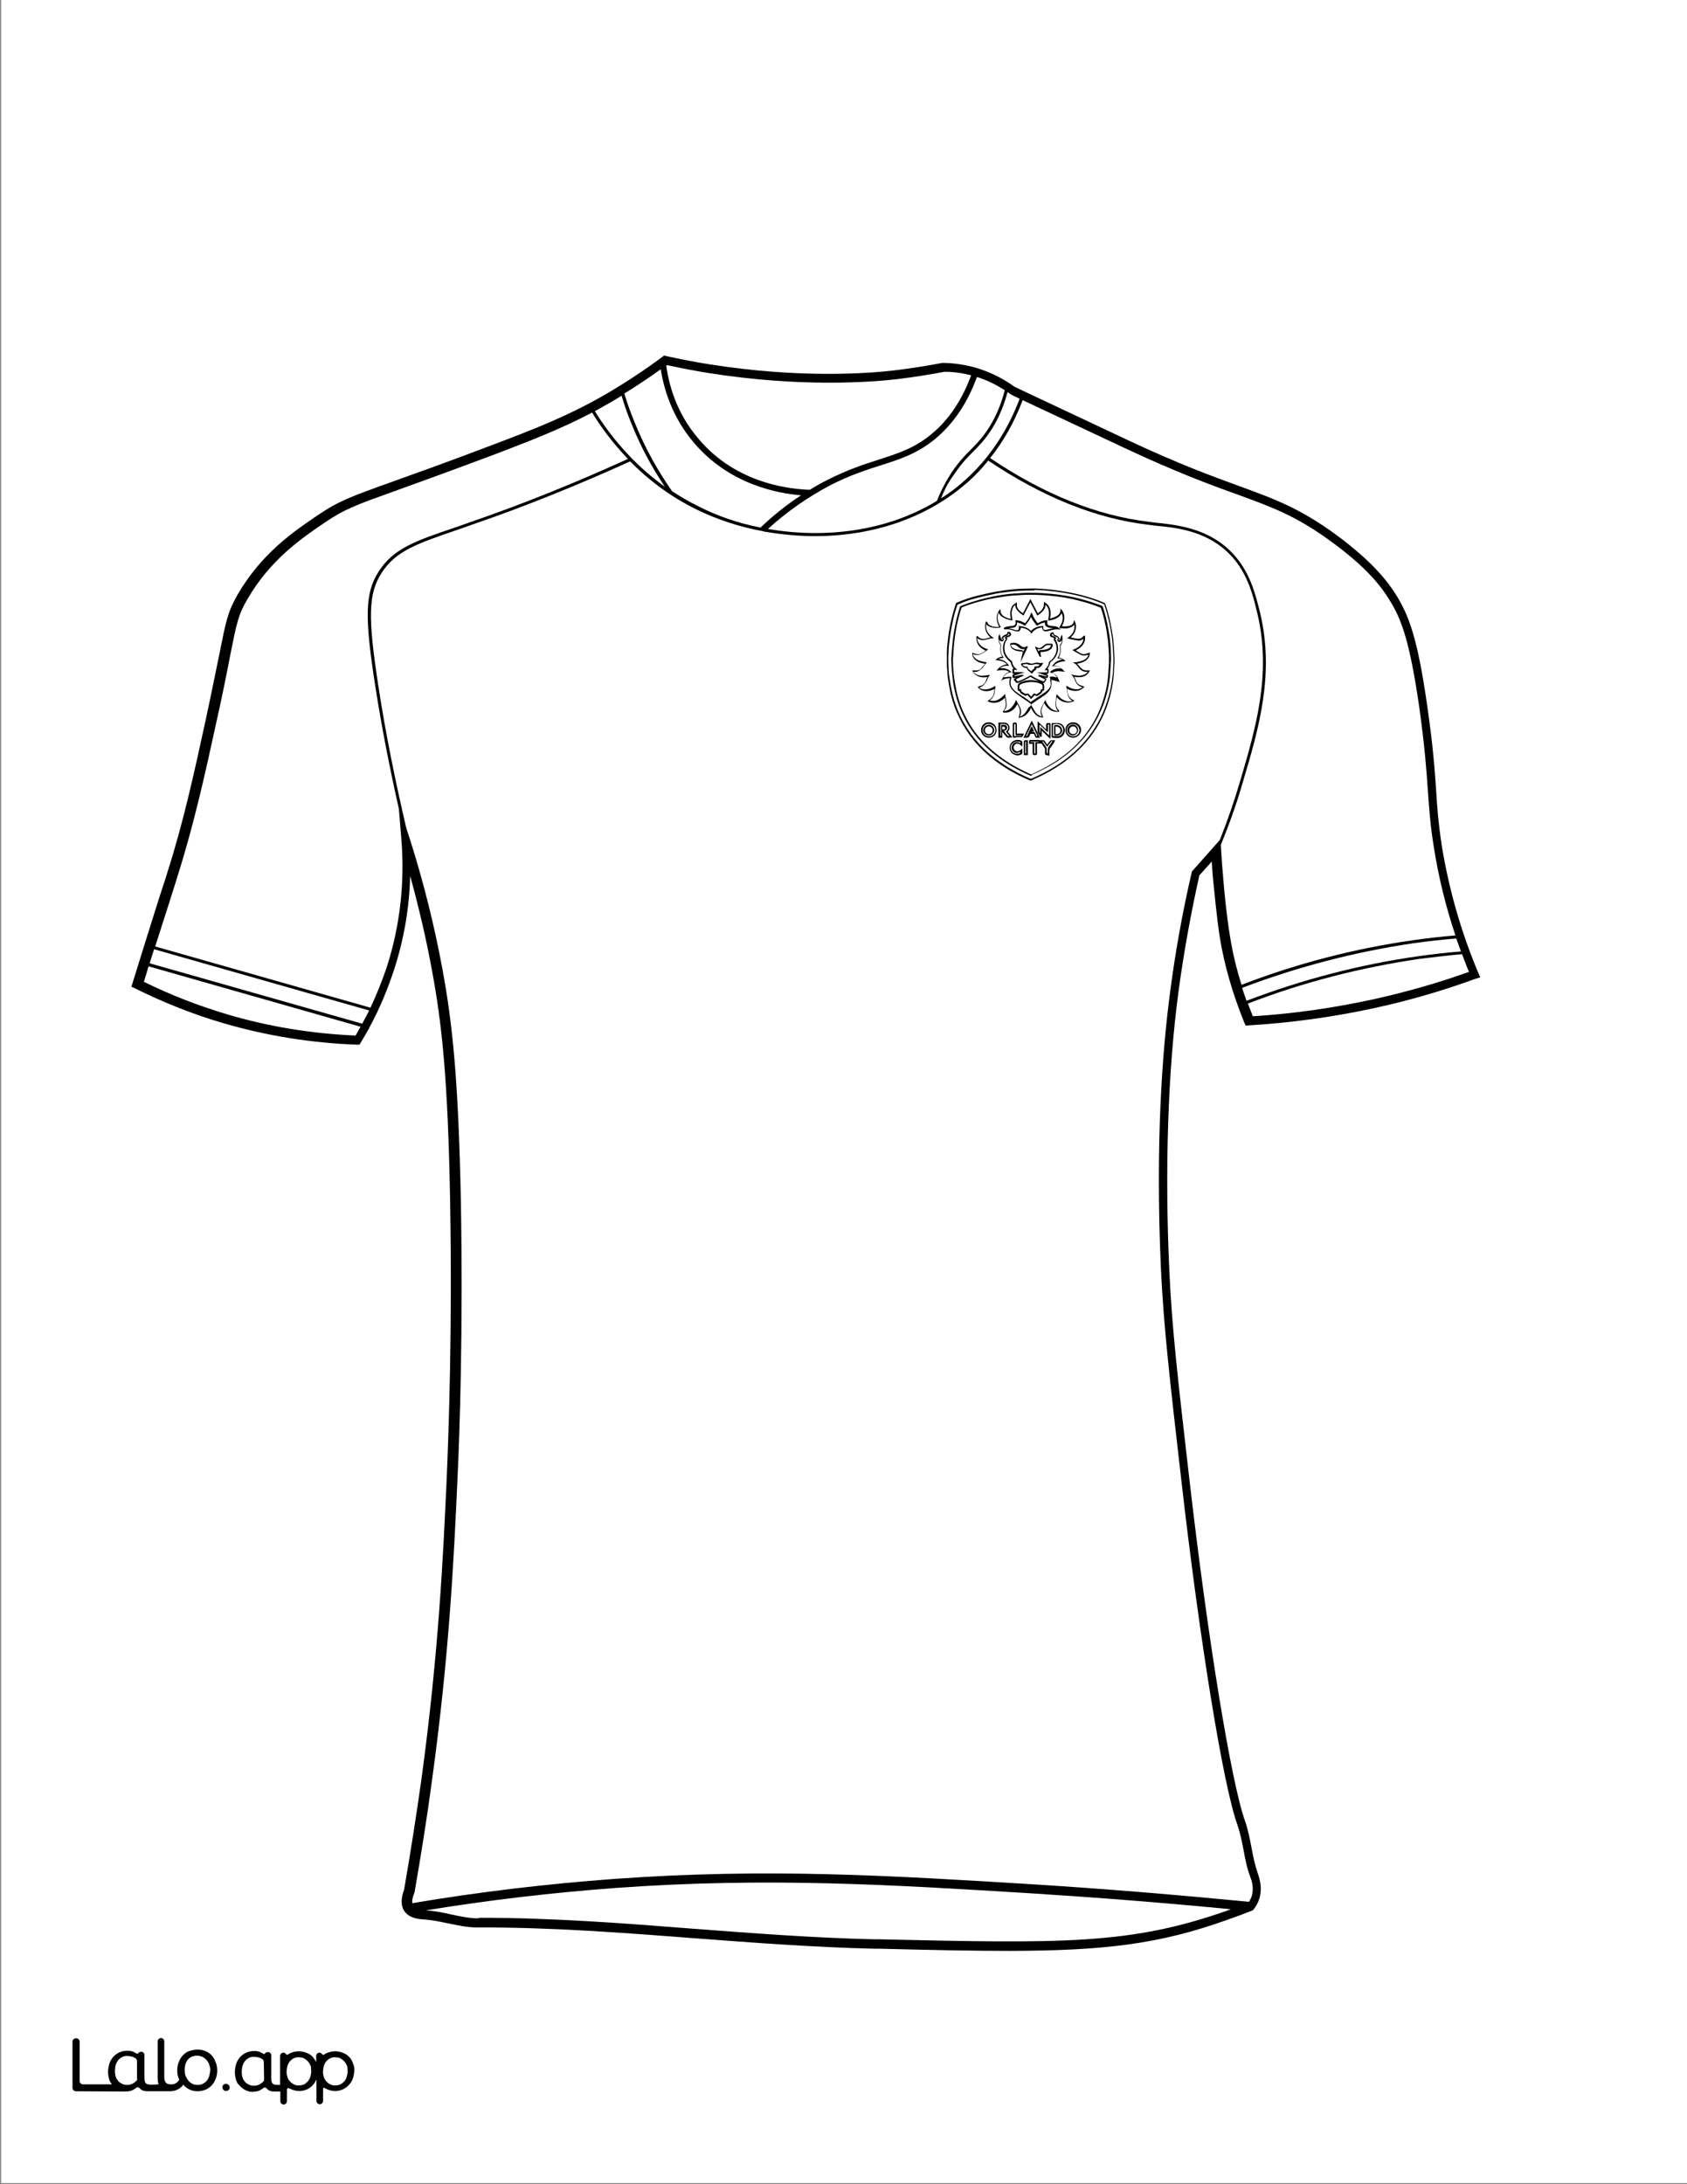 <?xml version="1.0" encoding="utf-8"?>
<!-- Generator: Adobe Illustrator 26.1.0, SVG Export Plug-In . SVG Version: 6.00 Build 0)  -->
<svg version="1.1" id="Layer_4" xmlns="http://www.w3.org/2000/svg" xmlns:xlink="http://www.w3.org/1999/xlink" x="0px" y="0px"
	 viewBox="0 0 612 792" style="enable-background:new 0 0 612 792;" xml:space="preserve">
<rect x="0" y="0" width="612" height="792" fill="#808080" stroke="none"/>
<style type="text/css">
	.st0{fill:#FFFFFF;}
	.st1{fill:#010101;}
</style>
<g id="black">
	<rect x="20" y="23.1" width="578.2" height="749.6"/>
</g>
<g id="color">
	<path class="st0" d="M381.4,268.8c-0.2,0.3-0.4,0.6-0.7,0.9l-0.8,1.1l-1.4-1.9v-0.1c-0.1,0-0.3,0-0.4,0l0.3,0.5
		c0.4,0.5,0.7,1.1,1.1,1.6c0.1,0.2,0.2,0.4,0.2,0.6c0,0.3,0,0.6,0,0.9c0.1,0.4,0.1,0.6,0.1,0.8c0.1,0,0.2,0,0.3,0v-0.4
		c0-0.4,0-0.7,0-1.1c0-0.3,0.1-0.6,0.3-0.9c0.4-0.6,0.8-1.1,1.2-1.7l0.2-0.4c-0.1,0-0.2,0-0.3,0
		C381.5,268.7,381.4,268.7,381.4,268.8z"/>
	<path class="st0" d="M371.9,272v1.2h0.3v-4.3c-0.1,0-0.2,0-0.3,0C371.9,269.9,371.9,271,371.9,272z"/>
	<path class="st0" d="M133.9,366.4l-78-22.2c-0.6,1.8-1.1,3.5-1.6,5.1l77.1,21.9C132.2,369.7,133.1,368.1,133.9,366.4z"/>
	<path class="st0" d="M374,263.9l0.3-0.6l0.9,2l-0.5-0.1c-0.2,0-0.3,0-0.4,0.2c0.2,0,0.4,0,0.6,0c0.3,0,0.5,0.1,0.6,0.4
		c0.2,0.4,0.3,0.7,0.5,1.1c0.1,0,0.2,0,0.4,0l-2.1-4.3l-2.1,4.3c0.1,0,0.2,0,0.3,0c0.1,0,0.1,0,0.1-0.1c0.3-0.7,0.7-1.4,1-2.2
		l0.3-0.6C373.9,264,373.9,263.9,374,263.9z"/>
	<path class="st0" d="M376.7,268.9c-0.9,0-1.9,0-2.8,0c0,0.1,0,0.2,0,0.2h1.3v3.8c0,0.1,0,0.3,0,0.3c0.1,0,0.2,0,0.3,0
		c0,0,0,0,0.1,0c0-0.9,0-1.8,0-2.7v-0.8c0-0.1,0-0.1,0-0.2v-0.4h1.3C376.8,269,376.8,268.9,376.7,268.9z"/>
	<path class="st0" d="M367.9,228.3c0.2,0.1,0.5,0.2,0.7,0.2s0.6,0.1,0.8-0.1c0.2-0.2,0.2-0.5,0.2-0.8c0,0,0-0.1,0-0.2l-0.1-0.4h0.3
		c1.9,0.2,3.2,0.7,4.2,1.8c1-1.1,2.3-1.7,4.2-1.8h0.3v0.5c0,0.1,0,0.2,0,0.4s0.1,0.5,0.5,0.5c0.2,0,0.4,0,0.5,0
		c0.3-0.1,0.5-0.1,0.8-0.2l0.4-0.1c0.5-0.1,1-0.3,1.5-0.3c-0.2,0-0.4,0-0.7-0.1c-0.3,0-0.5,0-0.8-0.1c-0.6-0.1-1-0.3-1.3-0.6
		s-0.4-0.8-0.3-1.3c-1,0.2-1.9,0.5-2.7,1.1l-0.2,0.1l-0.2-0.2c-0.7-0.9-1.5-1.9-2-3c-0.5,1.2-1.3,2.1-2,3l-0.2,0.2l-0.2-0.1
		c-0.8-0.6-1.7-0.9-2.7-1.1c0.1,0.4,0,0.8-0.2,1.2s-0.6,0.6-1.2,0.7c-0.2,0-0.4,0.1-0.6,0.1c-0.1,0-0.3,0-0.4,0
		c-0.2,0-0.4,0.1-0.6,0.1c0.5,0.1,1,0.2,1.6,0.4C367.6,228.2,367.7,228.3,367.9,228.3z"/>
	<path class="st0" d="M371.2,236.3l0.5-1c-0.7,0.2-1.2,0.1-1.9-0.4c-0.1-0.1-0.3-0.2-0.4-0.3c-0.2-0.1-0.3-0.3-0.5-0.4
		c-0.2-0.2-0.4-0.3-0.7-0.4c-0.4-0.1-0.9-0.1-1.5,0c0.1,0.6,0.5,1.1,1.2,1.4c0.8,0.4,1.6,0.4,2.4,0.5c0.3,0,0.6,0.1,0.8,0.3
		C371.2,236.1,371.2,236.2,371.2,236.3z"/>
	<path class="st0" d="M389.2,262.5c-0.6,0-1.2,0.2-1.6,0.7c-0.4,0.4-0.6,1-0.6,1.6c0,1.2,1,2.2,2.3,2.2c0.6,0,1.2-0.2,1.7-0.7
		c0.4-0.4,0.6-1,0.6-1.5C391.5,263.5,390.5,262.5,389.2,262.5z M390.5,266.1c-0.4,0.4-0.7,0.6-1.3,0.6c-1.1,0-2-0.9-2-2
		c0-0.5,0.2-1,0.6-1.4s0.9-0.6,1.4-0.6c1.1,0,1.9,0.9,1.9,2C391.1,265.2,390.9,265.7,390.5,266.1z"/>
	<path class="st0" d="M389.3,263.4c-0.4,0-0.7,0.1-1,0.4s-0.4,0.6-0.4,1c0,0.8,0.6,1.4,1.4,1.4c0.4,0,0.7-0.1,1-0.4s0.4-0.6,0.4-1
		C390.6,264,390.1,263.4,389.3,263.4z"/>
	<path class="st0" d="M384,262.6c-0.5-0.1-1-0.1-1.5,0c-0.2,0-0.3,0-0.5,0v1.4v2.9h0.6c0.3,0,0.7,0,1,0c1.1,0,2-0.9,2.1-2.1
		C385.8,263.7,385,262.8,384,262.6z M383.6,266.7c-0.1,0-0.3,0-0.4,0s-0.2,0-0.3,0c0,0,0,0-0.1,0s-0.3,0-0.3-0.1
		c-0.1-0.1-0.1-0.3-0.1-0.4c0-0.3,0-0.7,0-1v-0.4v-0.4c0-0.3,0-0.7,0-1c0-0.1,0-0.3,0.1-0.4c0.2-0.1,0.4-0.1,0.4-0.1
		c0.1,0,0.2,0,0.3,0c0.3,0,0.5,0,0.8,0.1c0.9,0.3,1.4,1.1,1.3,2.1C385.2,265.9,384.4,266.6,383.6,266.7z"/>
	<path class="st0" d="M383.8,263.6c-0.2-0.1-0.4-0.1-0.7-0.1c0-0.1-0.1-0.1-0.2-0.1c0,0.3,0,0.7,0,1v0.4v0.4c0,0.3,0,0.6,0,1
		c0.1,0,0.1,0,0.2,0s0.3,0,0.4,0c0.6-0.1,1.2-0.5,1.2-1.1C384.8,264.4,384.4,263.8,383.8,263.6z"/>
	<path class="st0" d="M275.9,191.3L275.9,191.3c4.6-4.4,9.5-8.3,14.7-11.7c-8.7-0.7-26.1-4-38.9-19.1c-7.8-9.2-10.8-19.1-12-26.6
		c-4.3,3.1-8.7,6-13.2,8.8c1.1,3.8,2.5,7.5,4,11.1c3.5,8.6,8,16.7,13.3,24.3c2.9,1.9,5.9,3.7,9.2,5.3
		C259.9,187,267.7,189.7,275.9,191.3z"/>
	<path class="st0" d="M358.7,263.4c-0.4,0-0.7,0.2-1,0.4c-0.3,0.3-0.4,0.6-0.4,1c0,0.8,0.6,1.4,1.4,1.4c0.4,0,0.7-0.1,1-0.4
		s0.4-0.6,0.4-1C360.1,264,359.5,263.4,358.7,263.4z"/>
	<path class="st0" d="M241.2,176.5c-4.7-7-8.7-14.4-11.8-22.1c-1.5-3.5-2.8-7.2-3.9-10.9c-1.3,0.8-2.7,1.6-4,2.4
		c-2,1.1-3.9,2.2-5.7,3.2C221,157.5,229.2,167.9,241.2,176.5z"/>
	<path class="st0" d="M358.7,262.5c-0.6,0-1.2,0.2-1.6,0.7c-0.4,0.4-0.6,1-0.6,1.6s0.2,1.1,0.7,1.6c0.4,0.4,1,0.6,1.6,0.6
		c1.3,0,2.3-1,2.3-2.2c0-0.6-0.2-1.2-0.7-1.6S359.3,262.5,358.7,262.5z M360.1,266.1c-0.3,0.4-0.8,0.6-1.4,0.6c-1.1,0-2-0.9-2-1.9
		c0-0.5,0.2-1,0.6-1.4s0.9-0.6,1.4-0.6c1.1,0,1.9,0.9,2,1.9C360.7,265.2,360.5,265.7,360.1,266.1z"/>
	<path class="st0" d="M355.4,161.3c-0.6,0.7-1.3,1.4-2,2.1c-2.1,2.1-4.5,4.5-7.1,8.4c-2.1,2.8-3.7,5.7-4.9,8.9
		c3.5-2.2,6.8-4.8,9.9-7.7c8.2-7.7,14.4-17.3,18.6-28.4c-2.3-1.1-3.1-1.5-3.3-1.7l-0.2-0.1c-0.2-0.2-0.5-0.4-0.9-0.6
		C363.4,150,360,156.4,355.4,161.3z"/>
	<path class="st0" d="M375.1,686.6c-51.9-3.2-96.8-6-152-2c-22.9,1.7-45.9,4.4-68.6,8.1c3.2,0.2,6.2,0.8,9.2,1.5
		c3.4,0.7,6.5,1.4,9.8,1.4c0.1-0.2,0.6-0.2,1.1-0.2c25.8,0,52,2,77.3,4c21.3,1.6,43.4,3.3,65.1,3.8h2c66.1,1.5,90.9,2,125.9-10.3
		c0.5-0.2,1.1-0.4,1.6-0.6C422.7,690,398.8,688.1,375.1,686.6z"/>
	<path class="st0" d="M52.2,356c9.7,4.8,19.8,8.7,30.2,11.8c15.1,4.5,30.8,7,46.6,7.7c0.6-1.1,1.2-2.1,1.8-3.2l-76.9-21.9
		C53.3,352.5,52.7,354.4,52.2,356z"/>
	<path class="st0" d="M144.7,293.3c-3.3-14.7-6.2-29.4-8.5-44.1c-4-25.6-3.8-34.2,1.2-42c5.4-8.4,13.4-11.1,27.9-16
		c1.7-0.6,3.5-1.2,5.4-1.9c18.9-6.5,38-14.2,57.1-22.9c-5.6-5.8-9.9-11.7-13-16.8c-10.9,5.7-21,9.7-34.9,15
		c-16.3,6.1-27.3,10.1-35.4,13c-15.6,5.6-19.3,6.9-26.7,11.9c-8.3,5.6-19.7,13.4-28,27.7c-3.4,5.8-3.9,8.6-6.3,20.5
		c-1.1,5.7-2.6,13.5-5.1,24.6c-3.9,17.9-8,36.5-13.9,55.1l-0.7,2.3c-1.2,3.8-3.5,11.1-6.7,21c-0.3,0.9-0.5,1.7-0.8,2.5l78.1,22.2
		c2.3-4.9,4.3-9.9,6-15c4.6-14.4,6.4-29.6,5.3-44.9L144.7,293.3z"/>
	<path class="st0" d="M253.4,159.1c14,16.7,34.1,18.3,40.4,18.5c2.1-1.3,4.2-2.5,6.4-3.6c7.3-3.7,13.4-5.7,18.8-7.4
		c7.4-2.4,13.2-4.3,19.4-9.6c6.1-5.2,10.7-12.2,13.9-20.9c-0.5-0.1-1.1-0.3-1.7-0.4c-2.6-0.6-5.3-0.9-7.9-0.9
		c-5.8,1.1-11.6,2-17.4,2.7c-9.5,1.1-35,3-68-2.2c-5.1-0.8-10.2-1.8-15.3-2.9c-0.1,0.1-0.2,0.1-0.3,0.2
		C242.7,139.8,245.5,149.9,253.4,159.1z"/>
	<path class="st0" d="M372,241.7c0.1,0,0.1,0,0.2,0s0.1,0,0.2,0c0.2,0,0.3,0.1,0.4,0.2c0.1,0.1,0.1,0.3,0.1,0.4c0,0.2,0,0.2,0.3,0.4
		s0.5,0.4,0.8,0.6l0.1,0.1c0.1-0.1,0.2-0.2,0.3-0.3c0.2-0.2,0.4-0.4,0.7-0.6c0.1,0,0.1,0,0.1-0.1c0-0.2,0-0.4,0.1-0.6
		c0.1-0.2,0.4-0.2,0.6-0.2c0.1,0,0.2,0,0.2,0c0.5,0.1,0.8-0.2,1.1-0.6c-0.3,0-0.7-0.1-1-0.2H376c-0.2,0-0.5,0-0.8,0.1
		c-0.8,0.3-1.6,0.3-2.4,0c-0.3-0.1-0.5-0.2-0.8-0.1l-1.1,0.2C371.1,241.4,371.6,241.7,372,241.7z"/>
	<path class="st0" d="M364.6,264.2c0.1-0.2,0.1-0.4-0.1-0.5c-0.1-0.1-0.2-0.2-0.3-0.2c-0.2,0-0.4,0-0.6,0v1h0.1c0.1,0,0.3,0,0.4,0
		C364.5,264.5,364.6,264.3,364.6,264.2z"/>
	<path class="st0" d="M368.9,266.7c-0.1,0-0.3,0-0.4-0.1s-0.1-0.3-0.1-0.5c0-0.8,0-1.5,0-2.3V263c0-0.2,0-0.4,0-0.4
		c-0.1,0-0.3,0-0.5,0c0,1.5,0,2.9,0,4.3h1.2c0.5,0,0.9,0,1.4,0c0-0.1,0.1-0.1,0.1-0.2h-0.2C369.9,266.7,369.4,266.7,368.9,266.7z"/>
	<path class="st0" d="M369,268.9c-0.1,0-0.2,0-0.3,0c-0.6,0.1-1.2,0.4-1.6,0.9s-0.5,1.1-0.4,1.7c0.1,0.7,0.6,1.3,1.3,1.6
		c0.7,0.3,1.5,0.3,2.1-0.1c0-0.1,0-0.3,0-0.4c-1.3,0.8-2.2,0.3-2.6-0.2c-0.7-0.7-0.7-1.9,0-2.7c0.4-0.4,1.3-1,2.6-0.2
		c0-0.1,0-0.2,0-0.4l0.1-0.3l-0.1,0.2C369.8,269,369.4,268.9,369,268.9z"/>
	<path class="st0" d="M365.1,265.1c0,0,0.1,0,0.1-0.1c0.5-0.4,0.7-1,0.5-1.6c-0.2-0.5-0.7-0.8-1.3-0.9c-0.3,0-0.7,0-1,0h-0.5v4.3
		h0.3v-4h0.3c0.1,0,0.2,0,0.3,0c0.3,0,0.5,0,0.7,0c0.3,0,0.6,0.3,0.6,0.4c0.3,0.3,0.4,0.7,0.2,1.1c-0.2,0.4-0.5,0.6-1,0.7
		c0,0,0,0-0.1,0c0.4,0.7,0.9,1.3,1.5,1.9c0.2,0,0.3,0,0.5,0l-1.3-1.6L365.1,265.1z"/>
	<path class="st0" d="M339.9,181.6c1.4-3.6,3.3-7.2,5.4-10.4c2.7-4,5.1-6.4,7.3-8.6c0.7-0.7,1.4-1.4,2-2.1c4.5-4.9,7.9-11.2,9.9-19
		c-2.2-1.4-5.6-3.4-10.1-4.8c-3.3,9.1-8.2,16.5-14.6,22c-6.6,5.6-12.9,7.7-20.2,10c-5.3,1.7-11.3,3.6-18.5,7.3
		c-7.9,4.2-15.5,9.4-22.5,15.8C298.9,195.3,321.4,192.9,339.9,181.6z"/>
	<path class="st0" d="M377.4,265.8v-2.2l3.2,3.1v-0.9c0-1,0-2,0-3.1c-0.1,0-0.3,0-0.4,0c0,0.5,0,1.1,0,1.6v0.5c0,0.1,0,0.1,0,0.2
		l-0.1,0.5l-0.4-0.3l-2.6-2.5v0.4c0,0.6,0,1.2,0,1.9C377.1,265.3,377.1,265.5,377.4,265.8L377.4,265.8z"/>
	<path class="st0" d="M403.4,231.4c-0.2-1.5-0.5-3.1-0.9-5.2c-0.5-2.3-1.1-4.7-1.9-7l-0.1-0.1c-0.7-0.3-1.4-0.6-2.2-0.9
		c-4.5-1.7-9.2-2.8-14-3.5c-1.9-0.3-3.6-0.4-5.3-0.6c-1.2-0.1-2.4-0.1-3.4-0.2c-0.3,0.2-0.6,0.2-0.9,0.2c-3.8,0-6.4,0.2-8.9,0.5
		l-0.8,0.1c-1.3,0.2-2.6,0.3-3.9,0.6c-2,0.4-4.2,0.9-6.3,1.4c-2.4,0.6-4.9,1.4-7.3,2.5c-0.1,0-0.2,0.1-0.2,0.2
		c-0.8,2.2-1.4,4.6-1.9,7.1c-0.5,2.4-0.8,4.5-1,6.5l-0.1,0.6c-0.1,1.1-0.2,2.1-0.2,3.2c-0.1,1.5-0.1,3.1,0,4.7
		c0,1.5,0.1,2.8,0.3,3.9c0.2,1.6,0.5,3.1,0.8,4.7c0.7,3.5,1.9,7,3.5,10.2c2.8,5.6,6.9,10.6,12.3,14.7c3.7,2.8,7.8,5.2,12.6,7.3
		c0.3,0.1,0.5,0.1,0.7,0c6-2.6,10.9-5.6,15.1-9.3c4.2-3.7,7.5-8,9.9-12.8c2.2-4.6,3.7-9.6,4.3-15c0.2-1.4,0.2-3,0.3-4.9
		c0-1.2,0-2.5-0.1-3.9C403.7,234.8,403.6,233.1,403.4,231.4z M403,240c-0.1,1.9-0.2,3.4-0.3,4.8c-0.3,3.3-1,6.6-2.1,9.8
		c-2.4,6.9-6.5,12.9-12.2,17.8c-3.9,3.4-8.5,6.1-14,8.5c-0.2,0.4-0.3,0.4-0.4,0.4s-0.2,0-0.3-0.1c-5.6-2.4-10.3-5.3-14.4-8.9
		c-6.2-5.4-10.4-12.1-12.5-20c-0.5-2-1-4.1-1.2-6.2c-0.3-2.2-0.4-4.4-0.5-6.8c0-0.5,0-1,0.1-1.4c0-1,0.1-2.1,0.2-3.2
		c0.4-4.9,1.3-9.8,2.8-14.5c0.1-0.3,0.2-0.4,0.5-0.5c2.7-1.1,5.6-2,8.8-2.8c2.3-0.5,4.5-1,6.8-1.3c1.2-0.2,2.5-0.3,3.8-0.4h0.5
		c2.2-0.2,4.6-0.3,7.4-0.2c1.7,0,3.5,0.2,5,0.3c3.6,0.3,7.4,0.9,11.1,1.9c2.7,0.7,5.1,1.5,7.5,2.4c0.3,0.1,0.4,0.3,0.5,0.5
		c0.9,2.7,1.5,5.4,2,8.1c0.2,1.3,0.5,2.8,0.6,4.2c0.2,1.5,0.3,3,0.3,4.6C403.1,238.2,403.1,239.2,403,240z"/>
	<path class="st0" d="M449.9,283.2c5.6-19,11.4-38.6,6.3-60.5c-1.7-7.1-3.8-16-11.2-22.8c-8.2-7.5-18.4-8.6-25.9-9.3
		c-0.8-0.1-1.6-0.2-2.4-0.3c-19-2.2-38.6-10.1-58.2-23.3c-2,2.5-4.1,4.8-6.4,6.9c-15.7,14.4-36.3,20.5-56.4,20.5
		c-6.2,0-12.3-0.6-18.2-1.6l-0.1,0.1l-0.2-0.2c-8.9-1.6-17.3-4.4-24.8-8.1c-9.7-4.8-17.5-10.9-23.8-17.3
		c-19.2,8.7-38.5,16.5-57.5,23c-1.9,0.7-3.7,1.3-5.4,1.9c-14.3,4.9-22.1,7.5-27.3,15.6c-4.8,7.5-5,16-1.1,41.2
		c2.6,17,6.1,34.2,10.1,51.3l1.5,4.6c4.8,15.2,8.7,30.8,11.6,46.5c3.6,19.5,5.8,39.5,6.7,84.5c0.8,46.2-0.4,83.5-1.3,101.7
		c-1.2,26-2.8,61.7-9.2,108.1c-1.8,13.5-4,27.1-6.3,40.4l-0.1,0.3c-0.6,1.5-0.9,2.7-0.7,3.7c24.2-4.1,48.8-7,73.3-8.8
		c55.5-4,100.4-1.2,152.4,2c25.7,1.6,51.9,3.8,77.8,6.3c0.4-0.7,0.8-1.4,1-2.1c0.9-3-0.1-5.9-0.6-7.1c-1.2-3.2-1.8-6.5-2.4-9.7
		c-0.6-3.1-1.2-6.1-2.2-9c-5.1-14-13.7-66.7-20.4-125.4c-4.2-36.5-6.3-54.9-7.3-75.3c-2.2-47.1,0.6-81.1,3.3-101.4
		c1.9-14.5,4.5-29,7.8-43.2l0.1-0.4l10.1-11.4C445.3,297.6,447.8,290.4,449.9,283.2z M404,245.3c-0.6,5.5-2,10.6-4.3,15.2
		c-2.4,4.9-5.8,9.2-10,12.9s-9.2,6.8-15.2,9.4c-0.1,0.2-0.3,0.2-0.5,0.2s-0.4,0-0.6-0.1c-4.9-2.1-9.1-4.5-12.8-7.4
		c-5.4-4.1-9.6-9.2-12.4-14.9c-1.7-3.3-2.9-6.8-3.6-10.4c-0.3-1.6-0.6-3.2-0.8-4.8c-0.1-1.2-0.2-2.5-0.3-4c0-1.6,0-3.2,0-4.8
		c0-1.1,0.1-2.2,0.2-3.3l0.1-0.6c0.2-2,0.5-4.1,1-6.5c0.5-2.5,1.2-4.9,1.9-7.2c0.1-0.3,0.2-0.4,0.5-0.5c2.5-1.1,5-1.9,7.4-2.5
		c2.1-0.5,4.3-1,6.3-1.4c1.3-0.2,2.6-0.4,3.9-0.6l0.8-0.1c2.5-0.3,5.1-0.5,9-0.5c0.3,0,0.6,0,0.9,0c1,0,2.2,0.1,3.4,0.2
		c1.7,0.1,3.4,0.3,5.3,0.6c4.9,0.7,9.6,1.8,14.2,3.5c0.8,0.3,1.5,0.6,2.2,0.9c0.2,0.1,0.3,0.3,0.4,0.5c0.8,2.3,1.4,4.7,1.9,7.1
		c0.4,2.1,0.7,3.7,0.9,5.2c0.2,1.7,0.3,3.4,0.4,5c0.1,1.5,0.1,2.8,0.1,4C404.2,242.3,404.1,243.9,404,245.3z"/>
	<path class="st0" d="M373.1,256.6l1.1-0.9l0.3,0.7c0,0.1,0,0.1,0.1,0.1c0.1,0.2,0.2,0.4,0.3,0.5c0.2,0.4,0.4,0.8,0.7,1.2
		c0.6,0.9,1.4,1.4,2.3,1.6v-0.1c-0.5-1.1-0.5-2.1-0.1-3.1c0.2-0.5,0.5-1.1,0.8-1.6l0.6-1.2l0.3,0.7c0.3,0.7,0.7,1.3,1.2,1.8
		c0.8,0.9,1.7,1.4,2.7,1.5c0.1,0,0.3,0,0.4,0c-0.7-0.8-1-1.8-0.9-2.9c0.1-0.6,0.2-1.2,0.2-1.8l0.2-1.4l0.6,0.6
		c0.6,0.7,1.2,1.2,1.9,1.5c1.1,0.6,2.1,0.7,3.2,0.3c-1-0.6-1.5-1.4-1.7-2.5c0-0.2,0-0.3-0.1-0.5l-0.4-2.5l0.5,0.3
		c0.8,0.5,1.5,0.8,2.1,0.9c1.3,0.3,2.4,0.1,3.3-0.6c-1.2-0.3-1.9-0.9-2.4-1.8c-0.1-0.2-0.2-0.5-0.3-0.7c-0.2-0.6-0.5-1.1-0.9-1.6
		l-0.6-0.6l1.2,0.3c1.1,0.2,1.9,0.3,2.7,0.1c1-0.2,1.7-0.6,2.2-1.3c-0.2,0-0.3,0-0.5,0c-1,0-1.8-0.4-2.4-1.1
		c-0.2-0.2-0.3-0.4-0.5-0.6c-0.4-0.5-0.7-1-1.3-1.3l-0.7-0.4l1.2-0.1c0.2,0,0.4,0,0.6-0.1c1.1-0.2,1.9-0.5,2.6-0.9
		c0.7-0.5,1.1-1,1.2-1.7h-0.1c-1.1,0.4-2.1,0.4-2.9-0.1c-0.5-0.3-1.1-0.6-1.6-0.9c-0.2-0.1-0.5-0.3-0.7-0.4l-0.5-0.3l0.5-0.2
		c1.2-0.5,2-1,2.6-1.7s0.9-1.4,0.9-2.2c-0.6,0.6-1.4,0.8-2.3,0.6c-0.7-0.1-1.4-0.3-2.1-0.4c-0.3-0.1-0.6-0.1-0.9-0.2l-0.6-0.1
		l0.5-0.4c2-1.4,2.4-3.3,2.1-4.6c-0.5,0.7-1.3,1-1.9,1.2c-0.8,0.2-1.6,0.2-2.5,0.1c-0.1,0-0.3,0-0.4,0l-0.7-0.1l0.2-0.4
		c0.7-1,1-1.9,1.1-2.8c0.1-0.8-0.1-1.5-0.4-2.2c-0.1,0.4-0.4,0.8-0.7,1.1c-1.1,1-2.5,1.4-3.8,1.6l-0.3,0.1v-0.3c0-0.1,0-0.1,0-0.2
		c0-0.1,0-0.1,0-0.2c0.2-0.7,0.3-1.7,0.2-2.7c-0.1-1-0.5-1.7-1.1-2.3c0,0,0,0-0.1-0.1c-0.1,1.8-1.4,2.8-2.7,3.7l-0.3,0.2l-2.5-4.8
		l-2.5,4.8L371,223c-0.1-0.1-0.3-0.2-0.4-0.3c-0.3-0.2-0.6-0.4-0.8-0.6c-0.6-0.5-1.3-1.3-1.5-2.4c0-0.1,0-0.3,0-0.4
		c-0.4,0.3-0.7,0.7-0.9,1.2c-0.4,0.9-0.5,1.8-0.3,3.1c0,0.2,0.1,0.4,0.1,0.7l0.1,0.7l-0.5-0.1c-0.1,0-0.1,0-0.1,0
		c-0.1,0-0.2,0-0.3-0.1c-1-0.2-2.1-0.6-3.1-1.3c-0.5-0.4-0.8-0.8-1-1.4c-0.7,1.6-0.5,3.2,0.6,5l0.2,0.3l-0.3,0.1
		c-0.1,0-0.2,0.1-0.2,0.1c-1.1,0.1-1.9,0.1-2.7-0.1c-0.7-0.1-1.5-0.4-2.1-1.2c-0.3,1.9,0.4,3.4,2.2,4.7l0.6,0.4l-0.9,0.1
		c-0.1,0-0.2,0-0.3,0c-0.3,0.1-0.5,0.1-0.8,0.2c-0.4,0.1-0.9,0.2-1.3,0.3c-1.1,0.2-2,0-2.8-0.6c0,0.8,0.3,1.5,0.8,2.1
		c0.5,0.7,1.2,1.2,2.2,1.6l1,0.4l-0.9,0.6c-0.3,0.2-0.6,0.4-0.9,0.6c-1.2,0.8-2.4,1-3.8,0.5c0.1,0.5,0.3,0.9,0.7,1.3
		c0.5,0.6,1.2,0.9,2.1,1.2c0.4,0.1,0.9,0.2,1.3,0.3c0.2,0,0.4,0.1,0.5,0.1l0.5,0.1l-0.4,0.5l0,0c-0.3,0.3-0.5,0.6-0.8,0.9
		c-0.1,0.1-0.2,0.3-0.3,0.4c0,0.1-0.1,0.2-0.2,0.3s-0.3,0.3-0.5,0.4c-0.5,0.5-1,0.8-1.7,0.9c-0.3,0-0.6,0-0.9,0l0,0
		c0,0.1,0.1,0.1,0.1,0.2l0.1,0.1c0.2,0.2,0.4,0.4,0.7,0.6c0.8,0.4,1.6,0.6,2.5,0.5c0.4,0,0.8-0.1,1.2-0.1c0.2,0,0.4-0.1,0.6-0.1
		l0.8-0.1l-0.5,0.6c-0.1,0.1-0.1,0.1-0.2,0.2c0,0,0,0,0.1,0c-0.3,0.4-0.4,0.9-0.6,1.3c-0.2,0.3-0.3,0.6-0.6,0.9
		c-0.5,0.8-1.2,1.4-2.2,1.6c0.6,0.4,1.2,0.7,2,0.7c1,0,2-0.2,3.2-0.9l0.7-0.4v0.5l-0.1,0.6c-0.1,0.3-0.1,0.7-0.2,1
		c0,0.1,0,0.2,0,0.3c0,0.4-0.1,0.7-0.3,1.1c-0.3,0.7-0.8,1.4-1.5,1.8c0.7,0.2,1.4,0.2,2.1,0.1c1.1-0.3,2-0.9,3-1.9l0.5-0.6l0.2,1.4
		l0.1-0.1v0.2c0.1,0.6,0.1,1.1,0.2,1.7c0.2,1.2-0.1,2.2-0.9,2.9v0.1c0.8,0,1.4-0.2,2.1-0.7c0.8-0.6,1.4-1.4,2-2.6l0.3-0.7l0.3,0.5
		c0.1,0.2,0.2,0.4,0.2,0.5c0.1,0.2,0.1,0.3,0.2,0.5c0-0.1,0.1-0.1,0.1-0.2c0.1,0.4,0.3,0.7,0.5,1.1c0.6,1.1,0.7,2.3,0.1,3.5
		c0,0,0,0,0,0.1c0.4-0.1,0.9-0.3,1.3-0.7C372,258.5,372.5,257.7,373.1,256.6z M364.3,227.6c0.1,0,0.1-0.1,0.2-0.1
		c0.1-0.1,0.3-0.2,0.5-0.2c0.6-0.1,1.1-0.2,1.6-0.3c0.1,0,0.3,0,0.4,0c0.2,0,0.3,0,0.5-0.1c0.4-0.1,0.7-0.2,0.8-0.5
		c0.2-0.3,0.2-0.6,0.1-1l-0.1-0.5h0.4c1.2,0.1,2.2,0.5,3.2,1.1c0.8-1,1.5-2,2-3.3l0.3-0.7l0.3,0.7c0.5,1.3,1.2,2.4,2,3.3
		c0.9-0.6,2-1,3.1-1.1h0.4l-0.1,0.5c0,0.1,0,0.1,0,0.2c0,0.4,0,0.7,0.2,0.9s0.5,0.4,0.9,0.4c0.2,0,0.5,0,0.7,0.1
		c0.4,0,0.8,0.1,1.1,0.1c0.5,0.1,0.9,0.2,1.3,0.6l0.7,0.6l-1.1-0.1c-0.1,0-0.2,0-0.3,0c-0.8,0-1.6,0.2-2.4,0.4l-0.4,0.1
		c-0.3,0.1-0.6,0.2-0.8,0.2c-0.2,0-0.4,0.1-0.7,0c-0.6-0.1-0.9-0.5-1-1.1c0-0.1,0-0.2,0-0.3c-1.7,0.2-2.8,0.8-3.7,1.9l-0.2,0.4
		l-0.2-0.3c-0.8-1.1-2-1.7-3.7-1.9c0,0.6-0.2,0.9-0.4,1.1c-0.2,0.2-0.6,0.4-1.3,0.2c-0.3-0.1-0.5-0.1-0.8-0.2
		c-0.1,0-0.2-0.1-0.3-0.1c-0.9-0.3-1.7-0.5-2.5-0.4c-0.1,0-0.2,0-0.3,0h-0.4l-0.2-0.4L364.3,227.6z M370.6,236.2
		c-0.9,0-1.8-0.1-2.6-0.5c-0.9-0.4-1.4-1-1.5-1.9c0-0.1,0-0.1,0-0.2c0-0.1,0-0.1,0-0.1v-0.2l0.3-0.1c0.6-0.1,1.2-0.2,1.9,0
		c0.3,0.1,0.6,0.3,0.9,0.4c0.2,0.1,0.3,0.3,0.5,0.4c0.1,0.1,0.3,0.2,0.4,0.3c0.7,0.5,1.1,0.5,1.9,0.1l0.2-0.1l0.3,0.2l-0.1,0.2
		l-2.6,5.5l0.5-2.3c0-0.1,0.1-0.3,0.1-0.4c0.1-0.3,0.1-0.5,0.2-0.8c0-0.3,0-0.4,0-0.4S370.9,236.2,370.6,236.2z M370.4,240.8
		L370.4,240.8l0.3-0.4l0.1,0.1l1.4-0.2c0.4-0.1,0.7,0,1.1,0.1c0.6,0.3,1.3,0.3,2,0c0.3-0.1,0.7-0.2,1.1-0.1h0.2
		c0.4,0.1,0.8,0.2,1.3,0.1l0.6-0.1l-0.3,0.5c0,0.1-0.1,0.1-0.1,0.2c-0.1,0.1-0.1,0.2-0.2,0.3c-0.4,0.5-0.9,1-1.7,0.9h-0.1
		c-0.1,0-0.2,0-0.2,0s0,0.1,0,0.2c0,0.3-0.1,0.5-0.3,0.6c-0.2,0.1-0.4,0.3-0.6,0.5c-0.1,0.1-0.2,0.3-0.3,0.4l-0.4,0.4l-0.5-0.5
		c-0.2-0.2-0.5-0.4-0.7-0.6s-0.6-0.4-0.5-1c-0.1,0-0.1,0-0.2,0s-0.1,0-0.2,0c-0.7,0-1.4-0.5-1.7-1.1h-0.1L370.4,240.8L370.4,240.8z
		 M378.4,236.4c-0.2,0-0.4,0-0.5,0h-0.2c-0.2,0-0.2,0.1-0.2,0.2c0,0.2,0,0.5,0,0.7c0,0.1,0.1,0.3,0.1,0.4l0.1,0.4l-0.4,0.1l-0.2-0.2
		l-1.6-3.3l0.3-0.2l0.2,0.1c0.1,0.1,0.1,0.1,0.2,0.1c0.6,0.4,1,0.4,1.6,0c0.3-0.2,0.6-0.5,0.9-0.7c0.5-0.5,1.1-0.7,1.8-0.6
		c0.2,0,0.4,0,0.5,0c0.2,0,0.3,0,0.5,0c0.1,0,0.2,0,0.3,0.2c0.1,0.1,0.1,0.3,0.1,0.4c-0.1,0.8-0.5,1.4-1.3,1.8
		S379,236.3,378.4,236.4z M369.4,252c-0.6-0.4-1.4-1-2.1-1.8c-1.1-1.2-1.4-2.6-0.9-4.2v-0.1c-0.9,0-1.8,0.2-2.7,0.6l-0.5,0.5
		l0.3-0.7c0.5-1,1.1-2.1,2.6-2.7c-1.1-0.7-2.3-0.7-3.8-0.5l-0.8,0.1l0.5-0.6c0.5-0.6,1.1-1,1.8-1.3c0.5-0.2,1-0.4,1.5-0.4
		c-0.8-0.9-1.9-1.3-3.5-1.5l-0.7-0.1l0.5-0.4c0.6-0.5,1.3-0.7,2-0.8c-0.6-1-0.8-2.1-0.7-3.4v-0.1c0.1-0.4,0.1-0.7-0.2-1.1
		c-0.5-0.7-0.5-1.5-0.5-2.3c0-0.2,0-0.4,0.1-0.6l0.3-0.7l0.3,0.9c0,0.1,0.1,0.2,0.1,0.3v0.1c0.1,0.3,0.3,0.5,0.4,0.7
		c0,0,0.2,0.1,0.3,0.1c0.1,0,0.1-0.1,0.1-0.1c0-0.1,0-0.1-0.1-0.2l-0.4-0.2l0.1-0.3c0.2-0.4,0.5-0.7,1-0.9c0.2-0.1,0.4-0.2,0.6-0.3
		h0.1c0.3-0.1,0.3-0.3,0.3-0.4c0-0.2,0.1-0.5,0.5-0.5s0.6,0.2,0.8,0.5c0.2,0.4,0.1,0.8-0.2,1c-0.2,0.2-0.5,0.3-0.8,0.4
		c-0.2,0.1-0.4,0.1-0.5,0.2c0.3,0.4,0.3,0.6-0.1,1c-0.4,0.6-0.6,1.2-0.7,2.1c-0.2,2.1,0.6,3.8,2.4,5.2c0.1,0.1,0.4,0.3,0.4,0.6
		c0.1,0.8,0.4,1.4,1.1,2.1l0.1,0.1l0.7,0.6h-0.9c-0.1,0-0.2,0-0.3,0c0,0.2,0,0.4,0,0.5v0.3c0.8,0,1.5,0,2.2,0l1.6,0.1l-3.2,1
		c-0.1,0-0.3,0.1-0.4,0.1s-0.1,0-0.1,0.1s0,0.1,0,0.2c0.1,0,0.1,0,0.2,0c0.6-0.1,1.2-0.3,1.8-0.4l0.5-0.1c0.1,0,0.2,0,0.4,0l0.6,0.2
		l-0.8,0.4c-0.2,0.1-0.3,0.2-0.5,0.2l-0.8,0.4c-0.3,0.1-0.6,0.3-0.8,0.4l0.1,0.2c0.1,0.2,0.3,0.4,0.5,0.6c1.4-0.5,3-1.2,4.4-2.1
		c0.2-0.1,0.4-0.1,0.6,0c1.4,1,3,1.6,4.4,2.1c0.2-0.2,0.4-0.4,0.5-0.6l0.1-0.1l-0.6-0.3c-0.3-0.1-0.6-0.3-0.8-0.4
		c-0.2-0.1-0.4-0.2-0.6-0.3l-0.5-0.2l0.1-0.5h0.3l0.5,0.1c0.4,0.1,0.9,0.2,1.3,0.3c0.3,0.1,0.5,0.1,0.8,0.2v-0.1
		c0-0.1,0-0.1-0.1-0.2c-0.7-0.2-1.3-0.4-2-0.7l-1.4-0.5h3.6h0.1v-0.1c0-0.2,0-0.4,0-0.6V243c-0.1,0-0.2,0-0.3,0h-0.7l0.6-0.7
		c0.2-0.2,0.3-0.4,0.4-0.5c0.4-0.5,0.6-1,0.6-1.5c0-0.3,0.3-0.5,0.3-0.5c1-0.7,1.6-1.5,2-2.4c0.7-1.5,0.7-3.1-0.1-4.7
		c-0.1-0.1-0.1-0.2-0.2-0.3c-0.3-0.5-0.4-0.7,0-1c-0.1-0.1-0.3-0.1-0.5-0.2s-0.5-0.2-0.8-0.3c-0.3-0.2-0.4-0.6-0.2-1.1
		c0.2-0.3,0.5-0.5,0.8-0.5c0.5,0,0.5,0.4,0.5,0.5s0,0.3,0.3,0.4l0.2,0.1c0.2,0.1,0.4,0.2,0.5,0.2c0.3,0.1,0.7,0.4,1,0.9l0.1,0.3
		l-0.4,0.2c-0.1,0.1-0.2,0.2-0.1,0.2l0.1,0.1h0.1c0.1-0.1,0.3-0.1,0.3-0.2c0.1-0.2,0.2-0.4,0.3-0.6l0.1-0.2v-0.1
		c0-0.1,0.1-0.2,0.1-0.3l0.4-0.7l0.1,0.8c0.1,1.1,0.1,2.2-0.6,3.2c-0.1,0.1-0.1,0.1-0.1,0.2l0,0c0.1,0.4,0.1,0.7,0.1,1.1
		c0,0.2,0,0.4,0,0.5s0,0.2,0,0.3c-0.1,0.7-0.3,1.4-0.6,2.1c0,0.1-0.1,0.1-0.1,0.2c0.7,0.1,1.4,0.3,2,0.8l0.5,0.4l-0.7,0.1
		c-1.6,0.2-2.7,0.6-3.5,1.5c1.1,0.1,1.9,0.5,2.6,1.1c0.1,0,0.1,0.1,0.2,0.1l0,0c0.2,0.2,0.4,0.3,0.5,0.5l0.6,0.6l-0.8-0.1
		c-1.5-0.2-2.7-0.2-3.8,0.5c0.3,0.1,0.5,0.2,0.7,0.4c0.3,0.1,0.5,0.3,0.7,0.5c0.3,0.3,0.6,0.6,0.8,1c-0.1,0-0.1,0-0.2-0.1
		c0.2,0.3,0.3,0.5,0.5,0.9l0.2,0.6l-1.1-0.3c-0.3-0.1-0.7-0.2-1-0.3s-0.6-0.1-1-0.1c0,0.1,0.1,0.2,0.1,0.3c0.1,0.6,0.1,1.1,0,1.6
		c-0.1,0.9-0.5,1.8-1.3,2.6c-0.7,0.8-1.6,1.3-2.5,1.9l-0.3,0.2c-1.1,0.7-2.2,1.5-3.1,2.1l-0.1,0.1l0.1,0.1l-0.6,0.3
		c0.1-0.1,0.1-0.1,0.2-0.2c0.1-0.1,0.2-0.1,0.3-0.2l-0.1-0.1c-0.1-0.1-0.3-0.2-0.4-0.3c-0.3-0.3-0.6-0.5-0.9-0.7
		c-0.7-0.5-1.4-0.9-2.1-1.4C370.2,252.5,369.8,252.3,369.4,252z"/>
	<path class="st0" d="M384.7,233.7c0.4-0.5,0.5-1,0.5-1.6c0,0.1-0.1,0.1-0.1,0.2c-0.2,0.3-0.5,0.4-0.6,0.4c-0.2,0.1-0.4,0.1-0.5,0
		c-0.2-0.1-0.4-0.2-0.4-0.4c-0.1-0.3,0-0.7,0.3-0.9c-0.1-0.2-0.3-0.3-0.6-0.4c-0.2-0.1-0.3-0.2-0.5-0.2l-0.2-0.1
		c-0.5-0.2-0.6-0.6-0.7-0.9c-0.1,0-0.2,0.1-0.3,0.2c0,0.1-0.1,0.3,0,0.4c0.2,0.1,0.4,0.2,0.6,0.3c0.3,0.1,0.7,0.2,0.9,0.6l0.1,0.2
		l-0.2,0.1c-0.2,0.1-0.2,0.2-0.2,0.2s0,0.1,0.2,0.2c0.1,0.1,0.2,0.3,0.2,0.4c0.8,1.7,0.9,3.5,0.1,5.1c-0.4,1-1.2,1.8-2.2,2.6
		c-0.1,0.1-0.1,0.1-0.1,0.1c-0.1,0.6-0.3,1.2-0.7,1.8c-0.1,0.1-0.2,0.3-0.3,0.4c0.1,0,0.2,0.1,0.2,0.1c0.1,0.1,0.2,0.3,0.2,0.5v0.1
		c0,0.2,0,0.4,0,0.6c0,0.5-0.2,0.6-0.7,0.7h-0.4c0.1,0,0.3,0.1,0.4,0.1c0.3,0.1,0.6,0.3,0.5,0.8l-0.1,0.2c0,0.1-0.1,0.3-0.2,0.3
		c-0.1,0.1-0.2,0.1-0.4,0c-0.3-0.1-0.5-0.1-0.8-0.2l0.6,0.3c0.2,0.1,0.2,0.2,0.3,0.3c0,0.1,0,0.2-0.1,0.4l-0.1,0.2
		c-0.2,0.2-0.3,0.5-0.5,0.7c-0.1,0.2-0.5,0.2-0.6,0.1l0,0c0.4,0.3,0.5,0.8,0.5,1.3c0,0.2,0,0.4,0,0.6c0,0.1,0,0.2,0,0.4
		s0,0.4-0.2,0.5c-0.1,0.1-0.3,0.1-0.4,0.1c-0.1,0.5-0.4,0.9-0.9,1.2c-0.1,0.1-0.3,0.2-0.4,0.3c-0.2,0.1-0.3,0.2-0.5,0.3
		s-0.4,0.1-0.6,0s-0.4-0.2-0.5-0.2s-0.2,0.2-0.3,0.4l-1,1l-0.3-0.4c-0.1-0.1-0.1-0.2-0.2-0.3s-0.1-0.2-0.2-0.2
		c-0.1-0.1-0.1-0.1-0.2-0.2c-0.1-0.1-0.3-0.4-0.3-0.4c-0.1,0-0.3,0.1-0.4,0.2c-0.2,0.1-0.4,0.1-0.7,0c-0.2-0.1-0.4-0.3-0.7-0.4
		c-0.2-0.1-0.3-0.2-0.5-0.3c-0.4-0.2-0.5-0.6-0.6-0.9c-0.2,0-0.3,0-0.5-0.1s-0.2-0.4-0.2-0.7c0-0.1,0-0.2,0-0.4s0-0.4,0-0.6
		c0-0.5,0.2-0.9,0.6-1.2c0.5-0.3,1.1-0.5,1.8-0.7l0.4-0.1c0.6-0.1,1.3-0.2,1.9-0.2c1.1,0,2.1,0.2,3,0.4c-1-0.4-2.1-0.9-3.1-1.6
		c-1.4,1-3.1,1.6-4.5,2.2c-0.2,0.1-0.5,0-0.7-0.1c-0.2-0.2-0.3-0.4-0.5-0.6l-0.2-0.2c-0.1-0.1-0.1-0.3-0.1-0.4
		c0-0.1,0.1-0.3,0.3-0.3c0.2-0.1,0.3-0.2,0.5-0.3c-0.2,0-0.3,0.1-0.5,0.1c-0.3,0.1-0.5,0.1-0.6,0c-0.2-0.1-0.2-0.3-0.2-0.6
		c-0.1-0.5,0.2-0.7,0.5-0.7c0.1,0,0.3-0.1,0.4-0.1c-0.1,0-0.2,0-0.3,0c-0.1,0-0.3,0-0.5-0.2c-0.1-0.1-0.1-0.2-0.1-0.4v-0.3
		c0-0.2,0-0.4,0-0.6s0.1-0.3,0.2-0.4c0.1-0.1,0.1-0.1,0.2-0.1c-0.6-0.7-0.9-1.4-1-2.2c0,0-0.1-0.1-0.2-0.2c-2-1.5-2.9-3.5-2.6-5.7
		c0.1-0.9,0.4-1.7,0.8-2.3c0.1-0.1,0.2-0.3,0.2-0.3s-0.1-0.1-0.2-0.2l-0.2-0.2l0.1-0.2c0.2-0.4,0.6-0.5,0.9-0.6
		c0.2-0.1,0.5-0.2,0.6-0.3c0,0,0.1-0.1,0-0.3c-0.1-0.1-0.1-0.2-0.3-0.2c0,0.3-0.2,0.7-0.7,0.9H365c-0.2,0.1-0.4,0.2-0.6,0.3
		c-0.3,0.1-0.4,0.3-0.6,0.4c0.3,0.2,0.4,0.4,0.3,0.7c0,0.4-0.4,0.6-0.7,0.6c-0.2,0-0.5-0.1-0.7-0.3c-0.1-0.1-0.2-0.3-0.3-0.4
		c0,0.5,0.1,1,0.4,1.3c0.4,0.6,0.4,1.1,0.3,1.5c-0.1,1.3,0.1,2.4,0.7,3.3l0.1,0.1l0.2,0.4l-0.5,0.1c-0.5,0.1-1,0.1-1.4,0.3
		c1.5,0.3,2.7,0.9,3.5,2l0.4,0.5h-0.6c-0.7,0-1.3,0.1-1.8,0.3c-0.4,0.2-0.7,0.4-1,0.6c1.4-0.1,2.7,0.1,3.8,1l0.5,0.4l-0.6,0.1
		c-1,0.2-1.8,0.8-2.4,1.8c0.9,0,1.5-0.2,2.2-0.2c0.2,0,0.3,0,0.5,0h0.2v0.2c0,0.1,0,0.1,0,0.2l-0.1,0.4c-0.4,1.4-0.2,2.6,0.7,3.6
		c0.6,0.7,1.4,1.3,2,1.7c0.4,0.3,0.8,0.5,1.2,0.8c0.7,0.4,1.4,0.9,2.1,1.4c0.3,0.2,0.6,0.5,0.9,0.7c0.1,0.1,0.1,0.1,0.2,0.2
		c0.1-0.1,0.3-0.3,0.5-0.4c0.9-0.6,2-1.4,3.1-2.1l0.3-0.2c0.9-0.6,1.7-1.1,2.4-1.8c0.5-0.5,0.8-1.1,1-1.7c0-0.4,0-0.8-0.1-1.2
		c-0.1-0.2-0.1-0.5-0.2-0.7c0.1,0,0.2,0,0.2,0c0-0.1-0.1-0.2-0.1-0.4l-0.2-0.7h0.3c0.6-0.1,1.2,0,1.7,0.1c0.2,0.1,0.5,0.2,0.7,0.2
		c-0.2-0.3-0.5-0.7-0.7-0.9s-0.4-0.4-0.6-0.5c-0.3-0.2-0.6-0.3-0.9-0.4l-0.5-0.1l0.4-0.4c1.2-1,2.5-1.1,3.8-1
		c-0.1,0-0.1-0.1-0.2-0.1c-0.8-0.6-1.7-0.9-2.6-0.8l-0.6,0.1l0.4-0.5c0.8-1.1,1.9-1.7,3.5-2c-0.4-0.2-0.9-0.2-1.4-0.3l-0.5-0.1
		l0.3-0.6c0.1-0.1,0.1-0.2,0.2-0.3c0.2-0.5,0.4-1.1,0.5-1.7c0-0.1,0-0.2,0-0.3c0-0.2,0-0.3,0-0.5c0-0.3-0.1-0.7-0.1-1.1l0,0
		C384.4,234,384.6,233.8,384.7,233.7z"/>
	<path class="st0" d="M377.6,248c-1-0.5-2.2-0.7-3.6-0.7c-0.6,0-1.2,0.1-1.8,0.2l-0.4,0.1c-0.6,0.1-1.1,0.3-1.6,0.6
		c-0.3,0.2-0.4,0.4-0.4,0.6c0,0.2,0,0.4,0,0.6c0,0.1,0,0.2,0,0.3s0,0.2,0,0.2c0.1,0,0.2,0,0.3,0l0.3-0.1v0.3c0,0.4,0.2,0.7,0.4,0.8
		c0.2,0.1,0.3,0.2,0.5,0.3s0.4,0.3,0.7,0.4c0.4,0,0.6-0.1,0.8-0.1c0.3,0,0.5,0.2,0.8,0.6c0.1,0.1,0.1,0.2,0.2,0.2
		c0.1,0.1,0.1,0.1,0.2,0.2l0.1,0.1l0.4-0.5c0.5-0.7,0.7-0.8,1.5-0.3c0.2-0.1,0.3-0.2,0.5-0.3c0.1-0.1,0.3-0.2,0.4-0.3
		c0.5-0.3,0.7-0.6,0.7-1v-0.3l0.6,0.1c0-0.1,0-0.2,0-0.4s0-0.4,0-0.6C378.3,248.5,378.1,248.2,377.6,248z"/>
	<path class="st0" d="M401.4,228.5c-0.5-2.6-1.1-5.4-2-8c0-0.1-0.1-0.2-0.2-0.2c-2.3-0.9-4.7-1.7-7.4-2.4c-3.7-1-7.4-1.6-11-1.9
		c-1.5-0.1-3.2-0.3-4.9-0.3c-2.7-0.1-5.1,0-7.3,0.2h-0.5c-1.2,0.1-2.5,0.2-3.7,0.4c-2.2,0.3-4.5,0.7-6.7,1.2c-3.2,0.8-6,1.6-8.7,2.7
		c-0.1,0-0.1,0.1-0.2,0.2c-1.5,4.6-2.4,9.4-2.8,14.3c-0.1,1-0.1,2.1-0.2,3.1c-0.1,0.6-0.1,1.1-0.1,1.6c0,2.3,0.2,4.5,0.5,6.7
		c0.3,2.1,0.7,4.2,1.2,6.2c2.1,7.8,6.3,14.4,12.4,19.7c4,3.5,8.6,6.3,14.2,8.8h0.1c5.4-2.4,9.9-5.1,13.8-8.4
		c5.6-4.8,9.7-10.7,12-17.6c1.1-3.2,1.8-6.4,2.1-9.7c0.1-1.4,0.2-2.9,0.3-4.8c0-0.9,0-1.8,0-3c-0.1-1.6-0.2-3.1-0.3-4.6
		C401.8,231.3,401.6,229.9,401.4,228.5z M358.7,267.5c-0.8,0-1.5-0.3-2-0.8s-0.8-1.2-0.8-2c0-0.7,0.3-1.5,0.8-2s1.2-0.8,2-0.8
		s1.5,0.3,2,0.8s0.8,1.2,0.8,2C361.6,266.3,360.3,267.5,358.7,267.5z M365.6,267.5c-0.1,0-0.2-0.1-0.4-0.2c-0.5-0.6-1.1-1.3-1.6-1.9
		v2.1h-1.4V262h1.1c0.3,0,0.7,0,1,0c0.9,0,1.5,0.5,1.8,1.2c0.3,0.8,0.1,1.6-0.5,2.1l1.7,2.1h-0.9c-0.1,0.1-0.2,0.1-0.2,0.1
		C366,267.5,365.8,267.5,365.6,267.5z M370.9,269.8v0.9l-0.5-0.4c-0.9-0.8-1.7-0.9-2.3-0.2c-0.5,0.5-0.5,1.4,0,1.9
		c0.6,0.6,1.4,0.6,2.3-0.2l0.5-0.4v0.9c0,0.3,0,0.5,0,0.8c0,0.2-0.2,0.3-0.3,0.4c-0.6,0.3-1,0.4-1.5,0.4c-0.4,0-0.8-0.1-1.2-0.3
		c-0.9-0.4-1.5-1.2-1.6-2.1c-0.1-0.7,0.1-1.5,0.5-2.1c0.5-0.6,1.2-1,2-1.1c0.6-0.1,1.2,0,1.7,0.3c0.2,0.1,0.4,0.3,0.4,0.6
		C370.9,269.4,370.9,269.6,370.9,269.8z M370.9,267.1c-0.1,0.2-0.3,0.2-0.4,0.2c-0.5,0-0.9,0-1.4,0l-1.2,0.2c-0.1,0-0.2,0-0.4-0.1
		c-0.1-0.1-0.1-0.3-0.1-0.4c0-1.5,0-3,0-4.5c0-0.2,0.1-0.5,0.5-0.5s0.6,0,0.8,0.1c0.2,0.2,0.2,0.4,0.2,0.8v0.8c0,0.8,0,1.5,0,2.3
		c0.5,0,1,0,1.5,0h1.1l-0.3,0.6C371.1,266.8,371,266.9,370.9,267.1z M372.9,273.8h-0.1h-1.4v-0.3c0-0.1,0-0.1,0-0.2V272
		c0-1,0-2.1,0-3.1c0-0.1,0-0.3,0.2-0.4s0.4-0.1,0.4-0.1c0.1,0,0.2,0,0.4,0h0.5V273.8z M372.5,267.5
		C372.5,267.5,372.4,267.5,372.5,267.5c-0.2,0-0.3,0-0.5,0h-0.7l3-6.2l3,6.2h-0.7c-0.2,0-0.4,0-0.6,0s-0.4-0.2-0.4-0.3
		c-0.2-0.4-0.4-0.8-0.5-1.1c-0.3,0-0.5,0-0.7,0h-0.6c-0.2,0.4-0.3,0.7-0.5,1.1C372.9,267.4,372.8,267.5,372.5,267.5z M376.4,265
		c0-0.6,0-1.2,0-1.8v-1.7l3.1,3v-0.1c0-0.5,0-1.1,0-1.6c0-0.1,0-0.3,0.2-0.5s0.4-0.1,0.5-0.1s0.2,0,0.4,0c0.1,0,0.3,0,0.4,0.1
		s0.1,0.3,0.1,0.4c0,1,0,2.1,0,3.1v1.4v0.1l-0.1,0.6l-3.1-3v2.2l-0.4,0.1l-0.2-0.2l-0.2-0.3c-0.1-0.2-0.2-0.5-0.4-0.7
		C376.5,265.7,376.4,265.4,376.4,265z M382.5,269c0,0.1-0.1,0.1-0.1,0.2l-0.3,0.5c-0.4,0.6-0.8,1.1-1.2,1.7
		c-0.1,0.2-0.2,0.3-0.2,0.5c0,0.4,0,0.7,0,1.1v0.4c0,0.1,0,0.1,0,0.2v0.4h-0.5c-0.1-0.2-0.2-0.2-0.3-0.2c-0.1,0-0.2,0-0.4,0
		s-0.4-0.3-0.4-0.5c0-0.3,0-0.5,0-0.8s0-0.6,0-0.9c0-0.1,0-0.2-0.1-0.3c-0.4-0.5-0.7-1.1-1.1-1.6l-0.1-0.1h-1.6c0,0,0,0,0,0.1v0.8
		c0,0.9,0,1.8,0,2.7c0,0.1,0,0.3-0.1,0.5c-0.3,0.1-0.5,0.1-0.6,0.1c-0.8,0-0.9-0.1-0.9-0.9v-3.2h-1.3v-0.5c0-0.2,0-0.3,0-0.5
		s0.3-0.4,0.5-0.4c1,0,2,0,3,0c0.1,0,0.2,0,0.3,0.1h0.8c0.3,0,0.5,0,0.7,0s0.3,0.2,0.4,0.3l0.9,1.3l0.3-0.4c0.2-0.3,0.4-0.6,0.7-0.9
		c0.1-0.1,0.3-0.3,0.5-0.3s0.4,0,0.6,0h0.8L382.5,269z M383.7,267.6c-0.3,0-0.7,0-1,0l-0.7-0.1c-0.1,0-0.3,0-0.4-0.1
		s-0.1-0.2-0.1-0.3v-4.7l0.1-0.2h0.2c0.2,0,0.5,0,0.7,0c0.5,0,1,0,1.6,0c1.3,0.2,2.3,1.4,2.2,2.8
		C386.2,266.5,385.1,267.6,383.7,267.6z M391.4,266.6c-0.6,0.6-1.4,0.9-2.1,0.9c-1.6,0-2.8-1.2-2.8-2.8c0-0.8,0.3-1.5,0.8-2
		s1.2-0.8,2-0.8c1.6,0,2.9,1.2,2.9,2.8C392.2,265.4,391.9,266.1,391.4,266.6z M391.6,241.6c0.2,0.2,0.3,0.4,0.5,0.6
		c0.5,0.5,1.1,0.8,1.9,0.9c0.2,0,0.4,0,0.6,0h0.8l-0.3,0.5c0,0.1-0.1,0.2-0.1,0.2c-0.6,0.9-1.5,1.5-2.7,1.7
		c-0.8,0.1-1.6,0.1-2.6-0.1c0.2,0.4,0.4,0.8,0.5,1.1c0.1,0.2,0.2,0.5,0.3,0.7c0.4,0.8,1.1,1.3,2.2,1.5c0.1,0,0.2,0.1,0.4,0.2
		l0.3,0.2l-0.6,0.5c-1.1,0.9-2.4,1.1-3.9,0.8c-0.6-0.1-1.2-0.4-1.8-0.7l0.2,1.4c0,0.1,0,0.3,0.1,0.4c0.2,0.9,0.7,1.6,1.5,2.1
		l0.9,0.5l-0.6,0.3c-0.1,0-0.2,0.1-0.3,0.1c-1.2,0.4-2.5,0.3-3.8-0.3c-0.6-0.3-1.2-0.8-1.8-1.4v0.2c-0.1,0.6-0.1,1.2-0.2,1.8
		c-0.1,1.1,0.2,1.9,0.9,2.6l0.1,0.1l0.1,0.1v0.5H384c-0.1,0-0.2,0-0.3,0c-0.2,0-0.5,0-0.7,0c-1.2-0.1-2.2-0.6-3.1-1.6
		c-0.4-0.4-0.8-1-1.1-1.6l-0.1,0.2c-0.3,0.5-0.5,1.1-0.7,1.6c-0.3,0.8-0.3,1.6,0.1,2.6l0.4,0.9l-0.6-0.1c-0.1,0-0.2,0-0.4,0
		c-1-0.2-1.9-0.9-2.6-1.9c-0.3-0.4-0.5-0.8-0.7-1.2c0-0.1-0.1-0.2-0.2-0.3c-0.5,1.1-1.1,1.9-1.8,2.5c-0.5,0.5-1.1,0.7-1.7,0.9
		c-0.1,0-0.2,0-0.3,0l-0.7,0.4l0.2-0.6c0-0.1,0-0.1,0.1-0.1c-0.1,0-0.1,0-0.2,0c0.6-1.4,0.5-2.7-0.2-3.9c-0.1-0.2-0.2-0.4-0.3-0.6
		c-0.6,1-1.1,1.8-1.9,2.3c-1,0.7-2,0.9-3,0.8h-0.1H364l-0.2-0.3l0.1-0.2c0.1-0.1,0.1-0.1,0.1-0.1h-0.1c0.8-0.8,1.1-1.9,0.9-3.1
		c-0.1-0.6-0.1-1.1-0.2-1.7l0,0c-1,0.9-1.8,1.5-2.9,1.7c-0.9,0.2-1.7,0.2-2.6-0.1c-0.1,0-0.2-0.1-0.3-0.1l-0.6-0.3l0.5-0.3
		c0.1,0,0.1-0.1,0.1-0.1c0.7-0.4,1.2-1,1.5-1.6c0.1-0.4,0.3-0.7,0.3-1.2c0-0.1,0-0.1,0-0.2c0-0.3,0.1-0.7,0.2-1
		c-1.2,0.6-2.2,0.9-3.2,0.8c-1,0-1.8-0.4-2.5-1l-0.1-0.1l-0.1-0.1l-0.2-0.3l0.4-0.2c0.1,0,0.1,0,0.2-0.1c0.8-0.1,1.5-0.5,1.9-1.1
		c0.1-0.2,0.3-0.4,0.4-0.7c0.2-0.6,0.4-1.1,0.7-1.5c-0.4,0.1-0.7,0.1-1,0.1c-1.1,0.1-2-0.1-2.9-0.6c-0.5-0.3-0.9-0.6-1.2-1.1
		c-0.1-0.1-0.2-0.2-0.3-0.3h0.1l0,0l-0.3-0.5h0.7c0.1,0,0.3,0,0.4,0c0.3,0,0.6,0,0.8,0c0.4-0.1,0.7-0.2,1-0.4l0.1-0.1
		c0.1-0.1,0.2-0.2,0.3-0.3c0.1-0.2,0.2-0.3,0.3-0.4c0.3-0.4,0.6-0.7,0.9-1l0.2-0.2c-0.4-0.1-0.9-0.2-1.4-0.3c-1-0.2-1.8-0.7-2.4-1.3
		c-0.5-0.5-0.8-1.1-0.9-1.8c0-0.1,0-0.1,0-0.2V237l0.1-0.3l0.3,0.1c0.1,0,0.1,0,0.2,0.1c1.3,0.5,2.4,0.4,3.4-0.4
		c0.3-0.2,0.6-0.4,0.9-0.6h-0.1c-1-0.5-1.8-1-2.4-1.8s-0.9-1.7-0.9-2.7c0-0.1,0-0.2,0-0.3l0.1-0.5l0.3,0.1c0.1,0,0.1,0,0.2,0.1
		c0.7,0.8,1.5,1,2.6,0.8c0.4-0.1,0.9-0.2,1.3-0.3c0.2-0.1,0.4-0.1,0.6-0.2c-1.7-1.5-2.3-3.3-1.7-5.5l0.1-0.3l0.3,0.2
		c0.1,0,0.2,0.1,0.2,0.2c0.3,0.8,0.9,1.2,2,1.5c0.7,0.1,1.4,0.2,2.3,0.1c-1.2-2.2-1.3-4.1,0-6l0.3-0.5l0.2,0.6c0,0.1,0,0.1,0,0.2
		c0,0.6,0.3,1.1,0.8,1.6c0.9,0.7,1.9,1,2.8,1.2c0,0,0,0,0.1,0c0-0.2-0.1-0.4-0.1-0.6c-0.2-1.4-0.1-2.4,0.3-3.4
		c0.2-0.6,0.6-1.1,1.1-1.4c0.1-0.1,0.2-0.1,0.3-0.2l0.6-0.4v0.5c0,0.1,0,0.2,0,0.3c0,0.2,0,0.4,0,0.5c0.1,0.9,0.7,1.5,1.3,2
		c0.2,0.2,0.5,0.4,0.8,0.6l0.1,0.1l2.7-5.2l2.7,5.2c1.2-0.9,2.3-1.8,2.2-3.6v-0.6l0.7,0.5c0.1,0.1,0.3,0.2,0.4,0.3
		c0.7,0.6,1.1,1.5,1.3,2.6c0.1,1,0,1.9-0.2,2.7c1.1-0.3,2.2-0.6,3.1-1.4c0.4-0.4,0.7-0.9,0.7-1.5v-0.8l0.5,0.6c0.7,0.9,1,2,0.9,3.2
		c-0.1,0.9-0.4,1.8-0.9,2.7c0.1,0,0.1,0,0.2,0c0.9,0.1,1.6,0,2.3-0.1c1-0.2,1.6-0.7,1.8-1.5l0.2-0.7l0.3,0.7
		c0.6,1.3,0.6,3.8-1.6,5.6c0.1,0,0.2,0,0.3,0.1c0.7,0.2,1.4,0.3,2.1,0.4c0.8,0.1,1.5-0.1,2-0.7c0.1-0.1,0.2-0.2,0.3-0.3l0.4-0.2
		l0.1,0.4c0.2,1.2-0.2,2.3-1,3.3c-0.6,0.7-1.3,1.2-2.3,1.7c0.1,0.1,0.2,0.1,0.2,0.2c0.5,0.3,1,0.6,1.5,0.9c0.7,0.4,1.5,0.4,2.5,0
		l0.9-0.3l-0.1,0.6c0,0.1,0,0.2,0,0.3c-0.2,0.8-0.7,1.5-1.5,2.1c-0.8,0.5-1.7,0.8-2.8,1c-0.1,0-0.2,0-0.3,0
		C391,240.9,391.3,241.3,391.6,241.6z"/>
	<path class="st0" d="M514.9,347.7c-21.1,3.1-42,8.4-62.2,16.2c0.6,1.5,1.2,3.1,1.8,4.6c14.6-0.9,29.2-3,43.5-6.1
		c11.8-2.6,23.5-5.9,34.9-10c-0.9-2.1-1.7-4.3-2.5-6.4C525.3,346.4,520,347.1,514.9,347.7z"/>
	<path class="st0" d="M381.3,233.9c-0.1,0-0.3,0-0.4,0c-0.2,0-0.3,0-0.5,0c-0.6,0-1,0.1-1.4,0.5c-0.3,0.3-0.6,0.6-0.9,0.8
		c-0.7,0.2-1.2,0.3-1.8,0.1l0.5,1c0-0.3,0.2-0.6,0.7-0.6h0.3c0.2,0,0.3,0,0.5,0c0.6-0.1,1.3-0.2,2-0.5
		C380.9,234.9,381.2,234.4,381.3,233.9z"/>
	<path class="st0" d="M512.8,340.9c5-0.7,10.1-1.3,15.2-1.7c-3.6-10.7-6.2-21.5-7.9-32.4c-1.3-8-1.6-13.5-2.1-20
		c-0.5-7.4-1.1-15.7-3.1-30.2c-3.5-24-6.4-32.1-11-39.3c-2.9-4.7-7.9-11.3-20.4-20.5c-13.1-9.7-21.8-12.8-34.9-17.6
		c-9.8-3.5-21.9-8-40.1-16.5c-21.7-10.2-32.4-15.2-37.5-17.6c-3,7.9-6.9,14.9-11.8,21c19.4,13.1,38.8,20.9,57.6,23.1
		c0.8,0.1,1.5,0.2,2.3,0.3c7.6,0.8,18.1,1.9,26.5,9.6c7.7,7.1,9.8,16.1,11.6,23.4c5.2,22.1-0.6,41.9-6.3,61
		c-2.2,7.7-4.9,15.3-8,22.8l0.1,2c0.2,3.6,0.5,7.2,0.8,10.7c0.3,3.8,1.2,13.4,2.4,20.4c0.9,5.8,2.3,11.7,4.2,17.7
		C470.6,349.3,491.6,343.9,512.8,340.9z"/>
	<path class="st0" d="M0.4-0.4v792h612v-792L0.4-0.4L0.4-0.4z M535.3,354.9c-12,4.4-24.5,8-37,10.7c-14.8,3.2-30.1,5.3-45.2,6.2
		l-1.2,0.1l-0.5-1.1c-4.3-10.6-7.3-21-8.9-31c-1.1-7.1-2-16.8-2.4-20.6c-0.2-2.3-0.4-4.5-0.5-6.8l-4.5,5
		c-3.1,13.9-5.7,28.2-7.6,42.4c-3.8,28.4-5,64.2-3.3,100.8c0.9,20.4,3,38.7,7.2,75.1c6.7,58.5,15.3,110.9,20.3,124.7
		c1.1,3.1,1.7,6.4,2.3,9.5c0.6,3.2,1.2,6.2,2.2,9.1c0.5,1.5,1.9,5.2,0.7,9.3c-0.4,1.4-1.1,2.7-2,3.9l-0.3,0.4l-0.4,0.2
		c-2.8,1.1-5.7,2.2-8.6,3.2c-25.2,9.1-45.3,11.3-79.3,11.4c-13.3,0-28.7-0.3-47.4-0.8h-2c-21.8-0.5-43.9-2.2-65.3-3.8
		c-25.7-2-52.3-4-78.5-3.9c0,0,0,0-0.1,0c-3.6,0-7.1-0.8-10.5-1.5c-3-0.6-5.8-1.2-8.6-1.4c-1.8-0.1-5.3-0.3-7.2-3
		c-1.3-1.9-1.3-4.6-0.1-7.8c2.3-13.2,4.4-26.7,6.3-40.1c6.3-46.2,7.9-81.8,9.1-107.8c0.8-18.1,2.1-55.3,1.3-101.5
		c-0.8-44.8-3-64.7-6.6-84c-2.1-11.5-4.8-22.9-7.9-34.2c-0.3,11.5-2.2,22.7-5.7,33.6c-2.4,7.4-5.4,14.6-9.1,21.4l-0.2,0.6h-0.1
		c-0.9,1.6-1.8,3.2-2.8,4.8l-0.5,0.8h-1c-16.4-0.6-32.7-3.2-48.4-7.8c-11-3.2-21.7-7.5-32-12.6l-1.3-0.6l0.4-1.4
		c1.2-3.8,3-9.6,5.2-16.7c3.1-9.9,5.4-17.2,6.7-21l0.7-2.3c5.9-18.4,9.9-36.9,13.8-54.8c2.4-11.1,3.9-18.8,5.1-24.5
		c2.4-12,3-15.2,6.6-21.5c8.7-15,20.5-23,29.1-28.8c7.7-5.2,11.9-6.7,27.5-12.3c8.1-2.9,19.1-6.8,35.4-13
		c16.7-6.3,27.8-10.7,41.3-18.4c7.2-4.2,14.2-8.8,20.8-13.7l0.6-0.5l0.7,0.2c5.2,1.1,10.5,2.2,15.8,3c32.6,5.2,57.8,3.3,67.1,2.2
		c5.7-0.7,11.6-1.6,17.3-2.7h0.2h0.2c3,0,5.9,0.4,8.8,1c8.9,1.9,15,6.2,17,7.6l0.2,0.1c0.9,0.5,15.3,7.2,41.4,19.5
		c18.1,8.5,30.2,12.9,39.8,16.4c13.4,4.9,22.2,8.1,35.7,18c12.9,9.6,18.2,16.5,21.3,21.4c4.8,7.7,7.9,16,11.4,40.6
		c2.1,14.6,2.7,23,3.2,30.5c0.4,6.3,0.8,11.8,2,19.7c2.5,15.5,6.9,31.2,13.3,46.4l0.7,1.6L535.3,354.9z"/>
	<path class="st0" d="M514.7,346.7c5.1-0.7,10.2-1.3,15.3-1.7c-0.6-1.6-1.1-3.1-1.7-4.7c-5.1,0.4-10.3,1-15.4,1.7
		c-21.1,3.1-42,8.5-62.3,16.2c0.5,1.6,1.1,3.2,1.6,4.7C472.6,355.1,493.5,349.7,514.7,346.7z"/>
	<path class="st1" d="M76.7,745.2c-0.7-0.7-1.4-1.2-2.3-1.5c-0.9-0.4-1.8-0.5-2.8-0.5s-1.9,0.2-2.9,0.5c-0.9,0.3-1.6,0.8-2.3,1.5
		c-0.6,0.6-1.1,1.4-1.5,2.4c-0.4,0.9-0.6,2-0.6,3.1s0.1,1.7,0.4,2.6c0.1,0.2,0.3,0.7,0.3,0.8c-0.2,0.6-1.1,1.4-2,1.6
		c-0.3,0.1-0.7,0.1-1,0.1c-0.7,0-1.4-0.1-1.8-0.6c-0.4-0.5-0.6-1-0.6-2v-13c0-0.7-0.6-1.2-1.2-1.2l0,0c-0.7,0-1.2,0.6-1.2,1.2v13.3
		c0,0.9,0.1,1.6,0.3,2.2c0,0.1,0,0.1,0.1,0.1c-0.1,0-0.2,0-0.4,0c-1,0.1-3.5,0.3-4.2-0.3c-0.1-0.1-0.1-0.1-0.2-0.2
		c-0.4-0.5-0.4-1.7-0.4-2.3v-7.9c0-0.5-0.4-1-0.9-1.1c-0.1,0-1-0.1-1.4,0.5l0,0c-0.1,0.2-0.4,0.3-0.6,0.1c-0.4-0.2-0.7-0.4-1.1-0.6
		c-0.7-0.3-1.4-0.4-2.3-0.4c-1.9,0-3.7,0.8-5,2.2c-0.6,0.7-1.1,1.5-1.4,2.4c-0.3,1-0.5,2-0.5,3c0,1.1,0.2,2.2,0.5,3.1
		c0.2,0.5,0.5,1,0.9,1.5H30.1c-0.7,0-1.2-0.6-1.2-1.2v-14.3c0-0.7-0.6-1.2-1.2-1.2h-0.2c-0.7,0-1.2,0.6-1.2,1.2v16.8
		c0,0.7,0.6,1.2,1.2,1.2l18.2,0.1c0.5,0,1-0.1,1.5-0.2c0.5-0.1,1-0.3,1.4-0.6c0.2-0.1,0.3-0.2,0.5-0.3c0.1-0.1,0.3-0.2,0.4-0.3
		c0.3-0.3,0.9-0.1,1.2,0.2c0.6,0.8,1.5,1.1,2.8,1.1h8.2c0.5,0,1.1-0.1,1.6-0.2c1-0.2,2.6-1.2,3.2-2.2c0.4,0.6,1.6,1.5,2.3,1.8
		c0.9,0.4,1.8,0.6,2.8,0.6s1.9-0.2,2.8-0.5c1.8-0.7,3.1-2.1,3.8-3.9c0.4-0.9,0.6-2,0.6-3.1c0-1.2-0.2-2.2-0.6-3.1
		C77.8,746.6,77.3,745.8,76.7,745.2z M49.8,753.7L49.8,753.7c0,0.3-0.1,0.6-0.3,0.8c-0.4,0.4-0.8,0.7-1.3,1c-0.6,0.3-1.3,0.5-2,0.5
		s-1.4-0.1-1.9-0.4c-0.5-0.3-1-0.5-1.4-1s-0.7-0.9-0.9-1.5c-0.2-0.7-0.3-1.4-0.3-2.2c0-0.7,0.1-1.5,0.3-2.2c0.2-0.6,0.5-1.2,0.9-1.7
		s0.9-0.8,1.4-1.1c0.6-0.3,1.2-0.4,1.8-0.4s1.3,0.1,1.9,0.3c0.4,0.1,0.8,0.3,1.1,0.5s0.6,0.6,0.6,1v6.4L49.8,753.7L49.8,753.7z
		 M75.9,752.8c-0.2,0.6-0.5,1.2-0.9,1.7s-0.9,0.8-1.4,1.1c-0.6,0.3-1.3,0.4-1.9,0.4s-1.3-0.1-1.9-0.4c-0.6-0.3-1.1-0.7-1.5-1.2
		s-0.7-1.1-1-1.7c-0.2-0.7-0.3-1.4-0.3-2.1c0-1.6,0.4-2.9,1.2-3.8c0.8-1,2-1.4,3.4-1.4c0.6,0,1.3,0.2,1.8,0.4
		c0.6,0.3,1.1,0.7,1.5,1.1c0.4,0.5,0.8,1.1,1,1.7c0.2,0.7,0.4,1.3,0.4,2C76.2,751.4,76.1,752.1,75.9,752.8z"/>
	<path class="st1" d="M106.6,761.2C106.7,761.1,106.6,761.2,106.6,761.2L106.6,761.2z"/>
	<path class="st1" d="M119.8,761.2C119.8,761.1,119.8,761.2,119.8,761.2L119.8,761.2z"/>
	<path class="st1" d="M128.1,748.3c-0.3-0.9-0.7-1.7-1.3-2.3c-0.6-0.7-1.3-1.2-2.1-1.5c-0.8-0.4-1.8-0.6-2.7-0.7
		c-0.5,0-1.1,0-1.6,0.1c0,0,0,0-0.1,0c-0.4,0.1-0.8,0.2-1.1,0.3c-0.6,0.2-1.1,0.4-1.6,0.8c-0.2,0.2-0.5,0.1-0.7-0.1
		c-0.2-0.3-0.6-0.6-1-0.6l0,0c-0.7,0-1.2,0.6-1.2,1.2v2.2c-0.3-0.6-0.7-1.2-1.1-1.7c-0.6-0.7-1.3-1.2-2.1-1.5
		c-0.8-0.4-1.8-0.6-2.7-0.7c-0.5,0-1.1,0-1.6,0.1c0,0,0,0-0.1,0c-0.4,0.1-0.8,0.2-1.1,0.3c-0.6,0.2-1.1,0.5-1.6,0.8
		c-0.2,0.1-0.4,0.1-0.6-0.1c-0.2-0.4-0.6-0.6-1-0.6l0,0c-0.7,0-1.2,0.6-1.2,1.2V756c-1,0-2.2,0-2.6-0.4c-0.1-0.1-0.1-0.1-0.2-0.2
		c-0.4-0.5-0.4-1.7-0.4-2.3v-7.9c0-0.5-0.4-1-0.9-1.1l0,0c-0.1,0-1-0.1-1.4,0.5l0,0c-0.1,0.2-0.4,0.3-0.6,0.1
		c-0.4-0.2-0.7-0.4-1.1-0.6c-0.7-0.3-1.4-0.4-2.3-0.4c-1.9,0-3.7,0.8-5,2.2c-0.6,0.7-1.1,1.5-1.4,2.4c-0.3,1-0.5,2-0.5,3
		c0,1.1,0.2,2.2,0.5,3.1c0.1,0.3,0.3,0.6,0.4,0.9c0,0,0,0.1,0.1,0.1c0,0.1,0.1,0.1,0.1,0.2c0.1,0.1,0.2,0.2,0.3,0.3l0,0
		c0,0,0.1,0.1,0.2,0.2c0.3,0.4,1.9,2.2,4.4,2.4c0.1,0,0.3,0,0.6,0c0.5,0,1-0.1,1.5-0.2c0.5-0.1,1-0.3,1.4-0.6
		c0.2-0.1,0.3-0.2,0.5-0.3c0.1-0.1,0.3-0.2,0.4-0.3c0.3-0.3,0.9-0.1,1.2,0.2c0.6,0.8,1.5,1.1,2.8,1.1h2.1v3.5c0,0.7,0.6,1.2,1.2,1.2
		l0,0c0.7,0,1.2-0.6,1.2-1.2v-4.3c0-0.3,0.4-0.6,0.7-0.4l0.7,0.3c0.8,0.4,1.7,0.6,2.6,0.7c0.4,0,1.6,0.1,2.8-0.4
		c2.3-0.8,3.4-2.7,3.8-3.6c0-0.1,0.1,0,0.1,0v7.6c0,0.7,0.6,1.2,1.2,1.2l0,0c0.7,0,1.2-0.6,1.2-1.2v-4.4c0-0.3,0.3-0.5,0.5-0.3
		l0.8,0.4c0.8,0.4,1.7,0.6,2.6,0.7c0.9,0.1,1.9-0.1,2.8-0.4c1.7-0.6,3.1-1.9,3.9-3.6c0.4-0.9,0.6-1.9,0.7-3
		C128.6,750.2,128.5,749.2,128.1,748.3z M95.8,754c0,0.3-0.1,0.6-0.3,0.8c-0.4,0.4-0.8,0.7-1.3,1c-0.6,0.3-1.3,0.5-2,0.5
		s-1.4-0.1-1.9-0.4c-0.5-0.3-1-0.5-1.4-1s-0.7-0.9-0.9-1.5c-0.2-0.7-0.3-1.4-0.3-2.2c0-0.7,0.1-1.5,0.3-2.2c0.2-0.6,0.5-1.2,0.9-1.7
		s0.9-0.8,1.4-1.1c0.6-0.3,1.2-0.4,1.8-0.4c0.6,0,1.3,0.1,1.9,0.3c0.4,0.1,0.8,0.3,1.1,0.5c0.3,0.2,0.6,0.6,0.6,1L95.8,754z
		 M112.9,751.2c0,0.7-0.2,1.4-0.4,2.1c-0.2,0.6-0.5,1.1-1,1.6c-0.4,0.4-0.9,0.8-1.4,1c-0.6,0.2-1.3,0.3-1.9,0.3s-1.2-0.2-1.8-0.5
		c-0.5-0.3-1-0.7-1.4-1.2s-0.7-1.1-0.8-1.7c-0.2-0.7-0.3-1.3-0.2-2c0.1-1.5,0.5-2.7,1.4-3.6c0.4-0.4,0.8-0.7,1.3-0.9
		c0.6-0.3,1.3-0.4,2.1-0.3c0.4,0,0.8,0.1,1.1,0.2c0.2,0.1,0.4,0.2,0.6,0.3c0.5,0.3,1,0.7,1.4,1.2s0.7,1.1,0.9,1.7
		C112.8,749.9,112.9,750.6,112.9,751.2z M126.1,751.2c0,0.7-0.2,1.4-0.4,2.1c-0.2,0.6-0.5,1.1-1,1.6c-0.4,0.4-0.9,0.8-1.4,1
		c-0.6,0.2-1.3,0.3-1.9,0.3s-1.2-0.2-1.8-0.5c-0.5-0.3-1-0.7-1.4-1.2s-0.7-1.1-0.8-1.7c-0.2-0.7-0.3-1.3-0.2-2
		c0.1-1.5,0.5-2.7,1.4-3.6c0.4-0.4,0.8-0.7,1.3-0.9c0.6-0.3,1.3-0.4,2.1-0.3c0.4,0,0.8,0.1,1.1,0.2c0.2,0.1,0.4,0.2,0.6,0.3
		c0.5,0.3,1,0.7,1.4,1.2s0.7,1.1,0.9,1.7C126,749.9,126.1,750.6,126.1,751.2z"/>
	<path class="st1" d="M82.2,755.6c-0.9-0.1-1.7,0.6-1.5,1.5c0.1,0.5,0.5,1,1.1,1.1c0.9,0.1,1.7-0.6,1.5-1.5
		C83.2,756.1,82.7,755.7,82.2,755.6z"/>
</g>
</svg>
